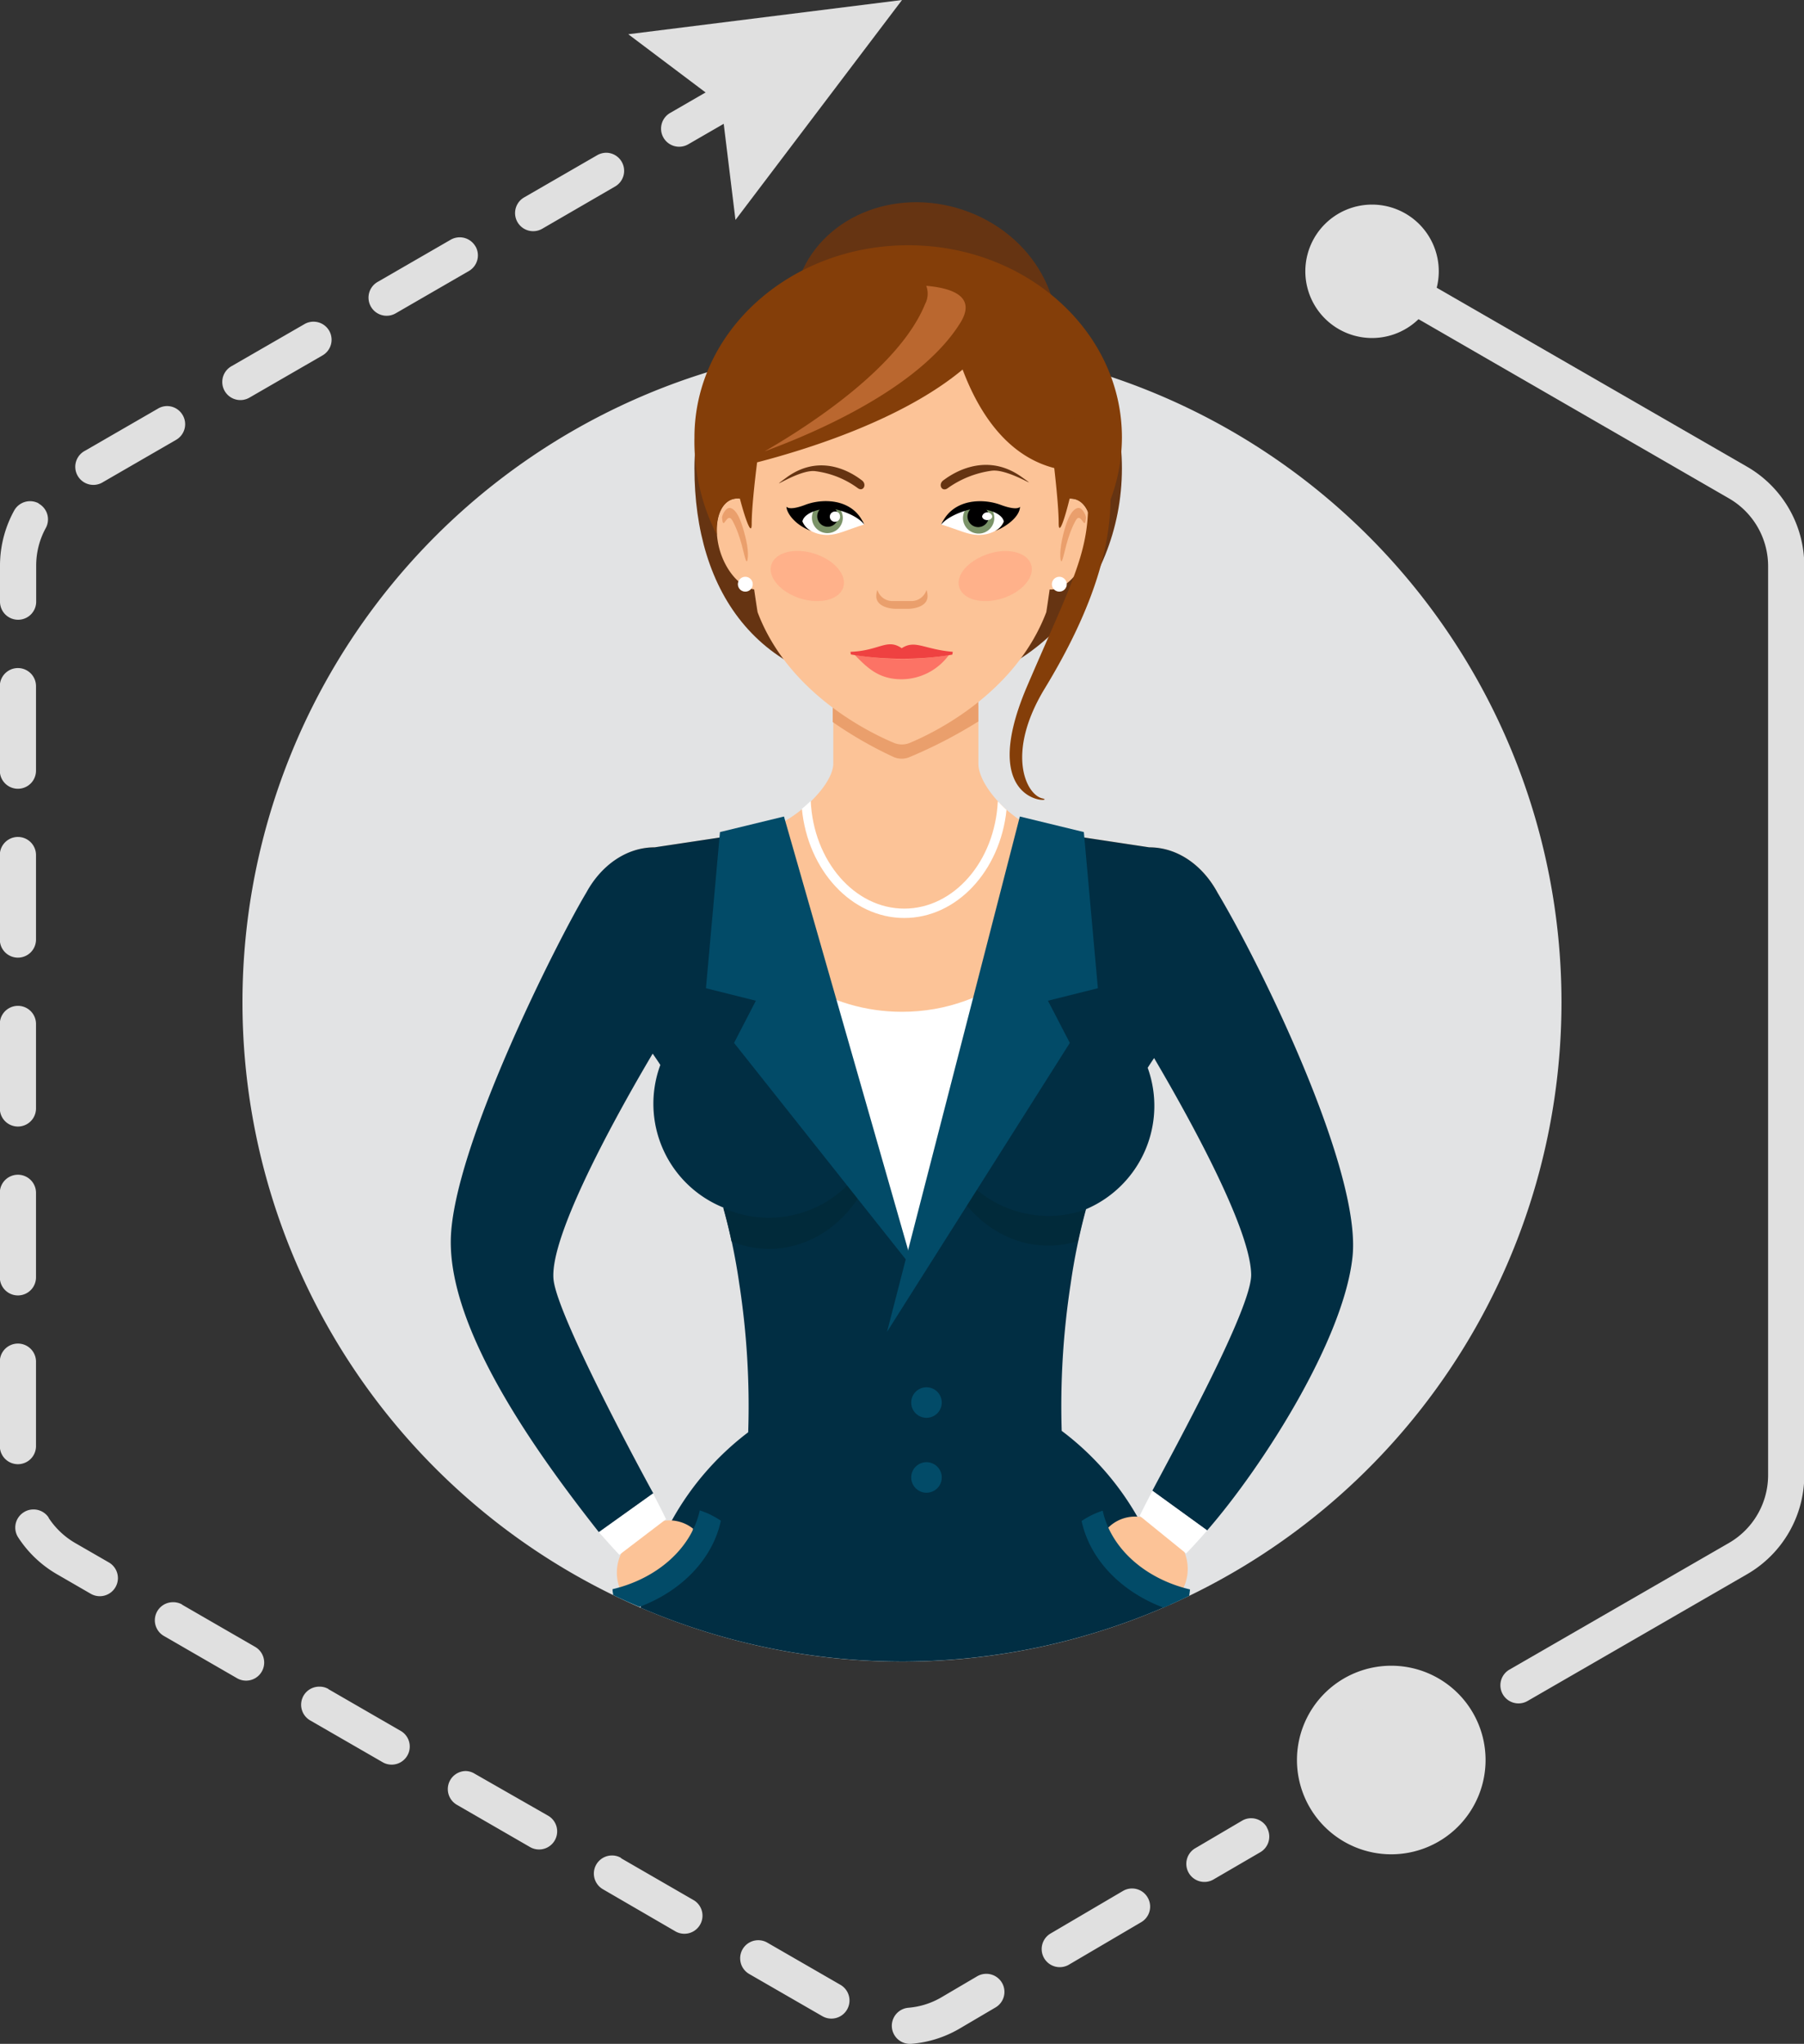 <svg xmlns="http://www.w3.org/2000/svg" viewBox="0 0 306.09 346.84"><rect x="0" y="0" width="306.09" height="346.84" fill="#333333" stroke="none"/><defs><style>.cls-1{fill:#e0e0e0;}.cls-2{fill:#e2e3e4;}.cls-3{fill:#fcc397;}.cls-4{fill:#663412;}.cls-5{fill:#ea9f6c;}.cls-6{fill:#fff;}.cls-7{fill:#7b9368;}.cls-8{fill:#843e09;}.cls-9{fill:#ba672f;}.cls-10{fill:#ffb18a;}.cls-11{fill:#012e43;}.cls-12{fill:#fc7365;}.cls-13{fill:#ef4141;}.cls-14{fill:#012a3a;}.cls-15{fill:#024b68;}</style></defs><g id="Layer_2" data-name="Layer 2"><g id="Layer_1-2" data-name="Layer 1"><path class="cls-1" d="M252.06,298.67a16,16,0,1,0-16,16A16,16,0,0,0,252.06,298.67Z"/><path class="cls-1" d="M245.85,298.67a9.79,9.79,0,1,0-9.78,9.79A9.78,9.78,0,0,0,245.85,298.67Z"/><path class="cls-1" d="M130.3,13.13a3.06,3.06,0,0,1-1.12,4.19l-12.41,7.17a3.07,3.07,0,0,1-3.07-5.32L126.11,12a3,3,0,0,1,4.19,1.12ZM105.49,27.46a3.07,3.07,0,0,1-1.13,4.19L92,38.82a3.07,3.07,0,0,1-3.07-5.32l12.41-7.17a3.17,3.17,0,0,1,1.54-.41A3.06,3.06,0,0,1,105.49,27.46ZM80.67,41.79A3.07,3.07,0,0,1,79.54,46l-12.4,7.17a3.07,3.07,0,0,1-3.08-5.32l12.41-7.17a3.08,3.08,0,0,1,4.2,1.13ZM55.85,56.12a3.07,3.07,0,0,1-1.12,4.19L42.32,67.48a3.07,3.07,0,1,1-3.07-5.32L51.66,55a3,3,0,0,1,1.53-.41A3.06,3.06,0,0,1,55.85,56.12ZM31,70.45a3.06,3.06,0,0,1-1.12,4.19L17.5,81.8a3.07,3.07,0,1,1-3.07-5.31l12.41-7.17a3,3,0,0,1,1.53-.41A3.06,3.06,0,0,1,31,70.45Zm-24.45,15a3.06,3.06,0,0,1,1.21,4.17A13.23,13.23,0,0,0,6.14,96v6.1a3.07,3.07,0,1,1-6.14,0V96a19.42,19.42,0,0,1,2.41-9.37,3.08,3.08,0,0,1,4.17-1.2Zm-.44,31v14.33a3.07,3.07,0,0,1-6.14,0V116.44a3.07,3.07,0,0,1,6.14,0Zm0,28.66v14.33a3.07,3.07,0,0,1-6.14,0V145.1a3.07,3.07,0,0,1,6.14,0Zm0,28.66v14.33a3.07,3.07,0,0,1-6.14,0V173.76a3.07,3.07,0,0,1,6.14,0Zm0,28.66v14.33a3.07,3.07,0,0,1-6.14,0V202.42a3.07,3.07,0,0,1,6.14,0Zm0,28.65V245.4a3.07,3.07,0,0,1-6.14,0V231.07a3.07,3.07,0,0,1,6.14,0Zm2.13,26.48a13.48,13.48,0,0,0,4.49,4.27l5.74,3.31a3.07,3.07,0,1,1-3.07,5.32l-5.74-3.32a19.42,19.42,0,0,1-6.57-6.24A3.06,3.06,0,0,1,4,256.65a3,3,0,0,1,1.67-.5A3.07,3.07,0,0,1,8.27,257.55Zm22.64,14.74,12.41,7.17a3.07,3.07,0,1,1-3.07,5.32l-12.41-7.17a3.07,3.07,0,0,1,1.54-5.73A3,3,0,0,1,30.91,272.29Zm24.82,14.33,12.41,7.17a3.07,3.07,0,0,1-3.07,5.31l-12.41-7.16a3.07,3.07,0,0,1,1.54-5.73A3,3,0,0,1,55.73,286.62ZM80.55,301,93,308.12a3.07,3.07,0,0,1-3.07,5.32l-12.41-7.17A3.07,3.07,0,0,1,79,300.54,3,3,0,0,1,80.55,301Zm134.39,9.11a3.07,3.07,0,0,1-1.09,4.2L206,318.88a3.07,3.07,0,1,1-3.11-5.29l7.85-4.62a3,3,0,0,1,1.56-.42A3.08,3.08,0,0,1,214.94,310.06Zm-109.57,5.22,12.41,7.17a3.07,3.07,0,0,1-3.07,5.31L102.3,320.6a3.07,3.07,0,0,1,1.54-5.73A3,3,0,0,1,105.37,315.28Zm89.35,6.66a3.06,3.06,0,0,1-1.09,4.2l-12.35,7.26a3.07,3.07,0,0,1-3.11-5.29l12.35-7.26a3.05,3.05,0,0,1,4.2,1.09Zm-64.53,7.67,12.41,7.16a3.07,3.07,0,0,1-3.07,5.32l-12.41-7.16a3.07,3.07,0,0,1,3.07-5.32ZM170,336.46a3.06,3.06,0,0,1-1.09,4.2l-6.2,3.65a19.26,19.26,0,0,1-8.06,2.52,3.07,3.07,0,1,1-.52-6.12,13.21,13.21,0,0,0,5.5-1.71l6.17-3.63a3.08,3.08,0,0,1,4.2,1.09Z"/><polygon class="cls-1" points="124.79 37.32 122.39 17.7 106.6 5.81 153.05 0 124.79 37.32"/><path class="cls-1" d="M232.8,43a3.07,3.07,0,0,0-1.53,5.73l62.06,35.83A13.29,13.29,0,0,1,300,96V250.35a13.3,13.3,0,0,1-6.62,11.47l-37.27,21.51a3.07,3.07,0,0,0,3.08,5.32l37.26-21.52a19.42,19.42,0,0,0,9.69-16.78V96a19.43,19.43,0,0,0-9.69-16.79L234.34,43.39A3.07,3.07,0,0,0,232.8,43Z"/><path class="cls-1" d="M244.12,46.05A11.32,11.32,0,1,0,232.8,57.36,11.32,11.32,0,0,0,244.12,46.05Z"/><path class="cls-2" d="M264.94,170.07A111.9,111.9,0,1,1,153.05,58.18,111.89,111.89,0,0,1,264.94,170.07Z"/><path class="cls-3" d="M195,143.79,176.69,141c-5.54-1.93-10.68-7.82-10.68-11.38,0-.11,0-9.92,0-9.92a87.59,87.59,0,0,1-13,5.09,70.1,70.1,0,0,1-11.62-5s0,9.64,0,9.75c0,3.62-6.05,9.64-11.93,11.47l-18.26,2.76c-7.68,0-13.89,7.65-13.89,17.09S103.4,178,111.08,178H195c7.67,0,13.89-7.65,13.89-17.08S202.66,143.79,195,143.79Z"/><path class="cls-4" d="M178.34,62.23c-3.62,10.67-16.16,16.06-28,12s-18.5-15.92-14.88-26.59,16.15-16,28-12S182,51.57,178.34,62.23Z"/><path class="cls-4" d="M190.36,79.47c0,20.91-16.24,38-36.26,37.86-25.58-.14-36.27-17-36.27-37.86s16.24-37.85,36.27-37.85S190.36,58.57,190.36,79.47Z"/><path class="cls-5" d="M141.29,116.2v6.33a68,68,0,0,0,10.24,5.89,3.41,3.41,0,0,0,2.69.1A81,81,0,0,0,166,122.43V116.2Z"/><path class="cls-3" d="M182.54,84.75A3.41,3.41,0,0,0,180,85c.89-8.48,1.39-17,.1-19A33.89,33.89,0,0,0,153,50.31h0A33.9,33.9,0,0,0,126,65.94c-1.27,2-.8,10.39.07,18.77a3.15,3.15,0,0,0-1.8,0c-2.49.84-3.37,4.92-2,9.12,1.16,3.45,3.51,5.89,5.69,6.19.34,2.37.58,3.86.58,3.86,5.13,13.61,18.67,20.3,23.08,22.16a3.54,3.54,0,0,0,2.69.05c4.27-1.77,18-8.46,23.22-22.21,0,0,.23-1.48.57-3.85,2.35.17,5.07-2.4,6.36-6.19C185.88,89.68,185,85.6,182.54,84.75Z"/><path class="cls-4" d="M160.1,81.48c.72-.51,6.67-5.17,13.16-.6,3.93,2.78-2-1.38-5-1a16.7,16.7,0,0,0-7.51,3C159.78,83.52,159.11,82.17,160.1,81.48Z"/><path class="cls-4" d="M146.21,81.49c-.7-.5-6.42-5.1-12.76-.46-3.84,2.82,2-1.4,4.84-1.08a15.48,15.48,0,0,1,7.26,2.89C146.49,83.52,147.16,82.17,146.21,81.49Z"/><path class="cls-6" d="M146.62,89c-3.14,1-4.35,1.7-6.05,1.77-2.49.1-4.52-1.31-4.52-2.86s2-2.81,4.5-2.81S146.27,87.83,146.62,89Z"/><path class="cls-7" d="M143,88a2.62,2.62,0,1,1-2.62-2.77A2.69,2.69,0,0,1,143,88Z"/><path d="M142.22,87.71a1.78,1.78,0,1,1-1.77-1.88A1.82,1.82,0,0,1,142.22,87.71Z"/><path class="cls-6" d="M142.51,87.46a.87.87,0,1,1-.84-.65A.77.77,0,0,1,142.51,87.46Z"/><path d="M146.29,88.33c-2-3.65-6.63-3.79-9.61-2.68-2.62,1-3.13.46-3.24.33,0,1,1.38,3.09,4.2,4.13a3.18,3.18,0,0,1-1.49-1.61c.28-1.65,3.8-2.64,6.18-1.93,3.43,1,4.3,2.45,4.3,2.45A2.61,2.61,0,0,0,146.29,88.33Z"/><path class="cls-6" d="M159.7,89c3.19,1,4.42,1.7,6.14,1.77,2.52.1,4.58-1.31,4.58-2.86s-2-2.81-4.56-2.81S160.05,87.83,159.7,89Z"/><path class="cls-7" d="M163.39,88a2.66,2.66,0,1,0,2.66-2.77A2.71,2.71,0,0,0,163.39,88Z"/><path d="M164.16,87.71a1.81,1.81,0,1,0,1.8-1.88A1.84,1.84,0,0,0,164.16,87.71Z"/><path class="cls-6" d="M166.64,87.61c0,.36.39.65.86.65s.86-.29.86-.65a.89.89,0,0,0-1.72,0Z"/><path d="M173.07,86c-.11.13-.63.65-3.29-.33-3-1.11-7.67-1-9.74,2.68a2.64,2.64,0,0,0-.35.69s.89-1.41,4.36-2.45c2.41-.71,6,.28,6.27,1.93a3.13,3.13,0,0,1-1.51,1.6C170.53,89.48,173,87.8,173.07,86Z"/><path class="cls-8" d="M190.36,74.23c0-18-16.24-32.61-36.26-32.61s-36.27,14.6-36.27,32.61a35,35,0,0,0,3.8,16.56c-.24-3,.72-5.42,2.59-6.05a3.09,3.09,0,0,1,1.32-.12c1,3.78,2,6.4,2,4.29,0-2.5.5-7.08.92-10.45,8.32-2.15,24.59-7.18,34.87-15.75,2.58,6.89,7.27,14.58,15.55,16.72.36,3.21.75,7.11.75,9.34s.95-.44,1.86-4.16a3,3,0,0,1,1.06.14c2,.67,2.9,3.33,2.52,6.48A30.17,30.17,0,0,0,190.36,74.23Z"/><path class="cls-9" d="M157.16,48.5a3.78,3.78,0,0,1-.2,3.1c-4.33,10.66-19.46,20.51-27.24,25,8.8-3.23,26.32-10.79,33.18-21.75C165.71,50.39,161.75,48.91,157.16,48.5Z"/><path class="cls-5" d="M154.73,102h-3.4a2.67,2.67,0,0,1-2.46-1.89,3.11,3.11,0,0,0-.19,1.06c0,1.63,2,2.15,3.45,2.15h1.8c1.47,0,3.45-.52,3.45-2.15a3.37,3.37,0,0,0-.18-1.06A2.68,2.68,0,0,1,154.73,102Z"/><path class="cls-5" d="M122.51,87.81c0-.34.64-1.85,1.47-1.59,1.26.39,2,2.85,2.59,5.31s.28,4.25,0,3.58c-.4-.93-.76-3.9-2.26-6.7C123.31,86.55,122.71,90.47,122.51,87.81Z"/><path class="cls-5" d="M184.26,87.81c0-.34-.63-1.85-1.46-1.59-1.26.39-2.06,2.85-2.59,5.31s-.28,4.25,0,3.58c.4-.93.76-3.9,2.26-6.7C183.46,86.55,184.06,90.47,184.26,87.81Z"/><path class="cls-10" d="M143.08,99.67c-.66,2.1-3.93,2.94-7.3,1.88s-5.57-3.63-4.9-5.73,3.93-2.93,7.3-1.87S143.75,97.57,143.08,99.67Z"/><path class="cls-10" d="M162.76,99.67c.66,2.1,3.93,2.94,7.3,1.88s5.57-3.63,4.9-5.73S171,92.89,167.66,94,162.1,97.57,162.76,99.67Z"/><path class="cls-11" d="M110.83,253.43h0C110.93,253.63,110.94,253.64,110.83,253.43Z"/><path class="cls-11" d="M101.61,260h0C101.73,260.19,101.72,260.18,101.61,260Z"/><path class="cls-11" d="M212.29,216.29c.09,5.72-13,29.54-16.76,36.67l9.29,6.75c9.56-11,23.16-32.44,24.66-46.39,1.59-14.47-15.45-49.42-22.89-61.82-2.39-4.44-6.58-7.71-11.6-7.71l-12.84-1.94c1.8,15.07-16.05,60.61-27.66,71.17-2.76-2.13-32.53-54.69-30.54-71.17l-12.87,1.94c-5,0-9.21,3.28-11.59,7.67-4.87,8.1-22.62,43.2-23,58.79-.36,16,15.43,37.44,25.15,49.79l9.21-6.61c-3.21-5.83-15.74-29.3-16.87-35.86h0c-1.4-7.58,12.85-32.17,16.76-38.77.44.63.88,1.27,1.3,1.92a19,19,0,0,0,10.7,24.2,104,104,0,0,1,2.69,12.9,136.53,136.53,0,0,1,1.52,25.23A47.83,47.83,0,0,0,114,258a50.19,50.19,0,0,0-5.31,14.82,112.13,112.13,0,0,0,89.85-.51,49.3,49.3,0,0,0-5.4-14.65,48,48,0,0,0-13-14.85h0a136.55,136.55,0,0,1,1.53-25,103.42,103.42,0,0,1,2.6-12.61,19.06,19.06,0,0,0,10.46-24c.36-.56.72-1.11,1.09-1.65C200.11,186.86,212.16,207.86,212.29,216.29Z"/><path class="cls-12" d="M145,111.11c2.28,2.37,4.22,4.16,8,4.16a10,10,0,0,0,8-4.12,44.85,44.85,0,0,1-7.92.67A43.56,43.56,0,0,1,145,111.11Z"/><path class="cls-13" d="M153,110c-2.51-1.73-3.79.44-8.69.61a1.9,1.9,0,0,0,.07.45,51.3,51.3,0,0,0,8.72.73,49.89,49.89,0,0,0,8.47-.7,1.66,1.66,0,0,0,.08-.48C156.78,110.2,155.29,108.5,153,110Z"/><path class="cls-6" d="M154.49,213c11-10,26-48.54,27.68-65.37-1.54,13.53-14,24.07-29.12,24.07-12.57,0-23.28-7.27-27.44-17.47C131.8,174.53,151.59,210.79,154.49,213Z"/><path class="cls-8" d="M187.61,77.06c3,12.92-2.58,27-10.33,39.75-6.69,11-3.18,18.08-.4,18.68s-11.53,1.79-2.59-19.08S186,92.16,184,78.25a54.75,54.75,0,0,0-5.16-15.7C185,66.52,187.61,77.06,187.61,77.06Z"/><path class="cls-14" d="M130.46,206.65a18.73,18.73,0,0,1-7.74-1.67c.52,1.86,1,3.76,1.4,5.69a16.87,16.87,0,0,0,6.34,1.26c9,0,16.46-7.1,18.44-16.64h-1.11A18.94,18.94,0,0,1,130.46,206.65Z"/><path class="cls-14" d="M177.9,206.34A18.91,18.91,0,0,1,160.57,195h-1.08c2,9.4,9.5,16.38,18.41,16.38a16.59,16.59,0,0,0,5-.78c.39-1.8.82-3.59,1.29-5.33A18.71,18.71,0,0,1,177.9,206.34Z"/><path class="cls-3" d="M117.54,259.37a6.43,6.43,0,0,0-7.92,0L107.48,261a7.51,7.51,0,0,0-2,9.26h0c6.23-1.45,11-5.64,12.13-10.83Z"/><path class="cls-3" d="M198.71,260.38l-2.14-1.65a6.46,6.46,0,0,0-9.09,1.14c1.65,5,6.73,8.9,13.11,10A7.51,7.51,0,0,0,198.71,260.38Z"/><path class="cls-15" d="M122.31,258.06a13.93,13.93,0,0,0-3.58-1.75c-1.39,6.41-7.2,11.57-14.8,13.37,0,.33.07.67.12,1q2.2,1.06,4.45,2C115.64,270,120.91,264.59,122.31,258.06Z"/><path class="cls-15" d="M187.1,256.36a14.09,14.09,0,0,0-3.58,1.75c1.41,6.55,6.71,12,13.89,14.7q2.21-.94,4.36-2c.06-.36.11-.73.14-1.09C194.31,267.93,188.49,262.76,187.1,256.36Z"/><polygon class="cls-15" points="133.02 138.56 122.16 141.2 119.78 167.7 128.25 169.82 124.55 176.98 155.02 215.4 133.02 138.56"/><polygon class="cls-15" points="173.04 138.56 183.9 141.2 186.28 167.7 177.81 169.82 181.52 176.98 150.51 226 173.04 138.56"/><path class="cls-6" d="M153.43,155.78c8.91,0,16.28-8,17.35-18.35-.53-.47-1-1-1.48-1.45-.48,10.14-7.42,18.21-15.87,18.21s-15.41-8.1-15.87-18.26c-.47.45-1,.9-1.5,1.33C137.06,147.67,144.47,155.78,153.43,155.78Z"/><path class="cls-15" d="M159.79,238a2.59,2.59,0,1,1-2.59-2.58A2.59,2.59,0,0,1,159.79,238Z"/><path class="cls-15" d="M159.79,250.71a2.59,2.59,0,1,1-2.59-2.58A2.59,2.59,0,0,1,159.79,250.71Z"/><path class="cls-6" d="M127.72,99.14a1.26,1.26,0,1,1-1.25-1.26A1.26,1.26,0,0,1,127.72,99.14Z"/><path class="cls-6" d="M181,99.14a1.26,1.26,0,0,1-2.52,0,1.26,1.26,0,0,1,2.52,0Z"/><path class="cls-6" d="M113,257.79c-.51-1.1-1.28-2.59-2.2-4.36L101.6,260c1.16,1.32,3.4,3.78,3.48,3.85l8-6.1Z"/><path class="cls-6" d="M204.82,259.71,195.53,253c-.87,1.66-1.61,3.11-2.16,4.23l7.88,6.39C202.21,262.65,203.64,261.08,204.82,259.71Z"/></g></g></svg>